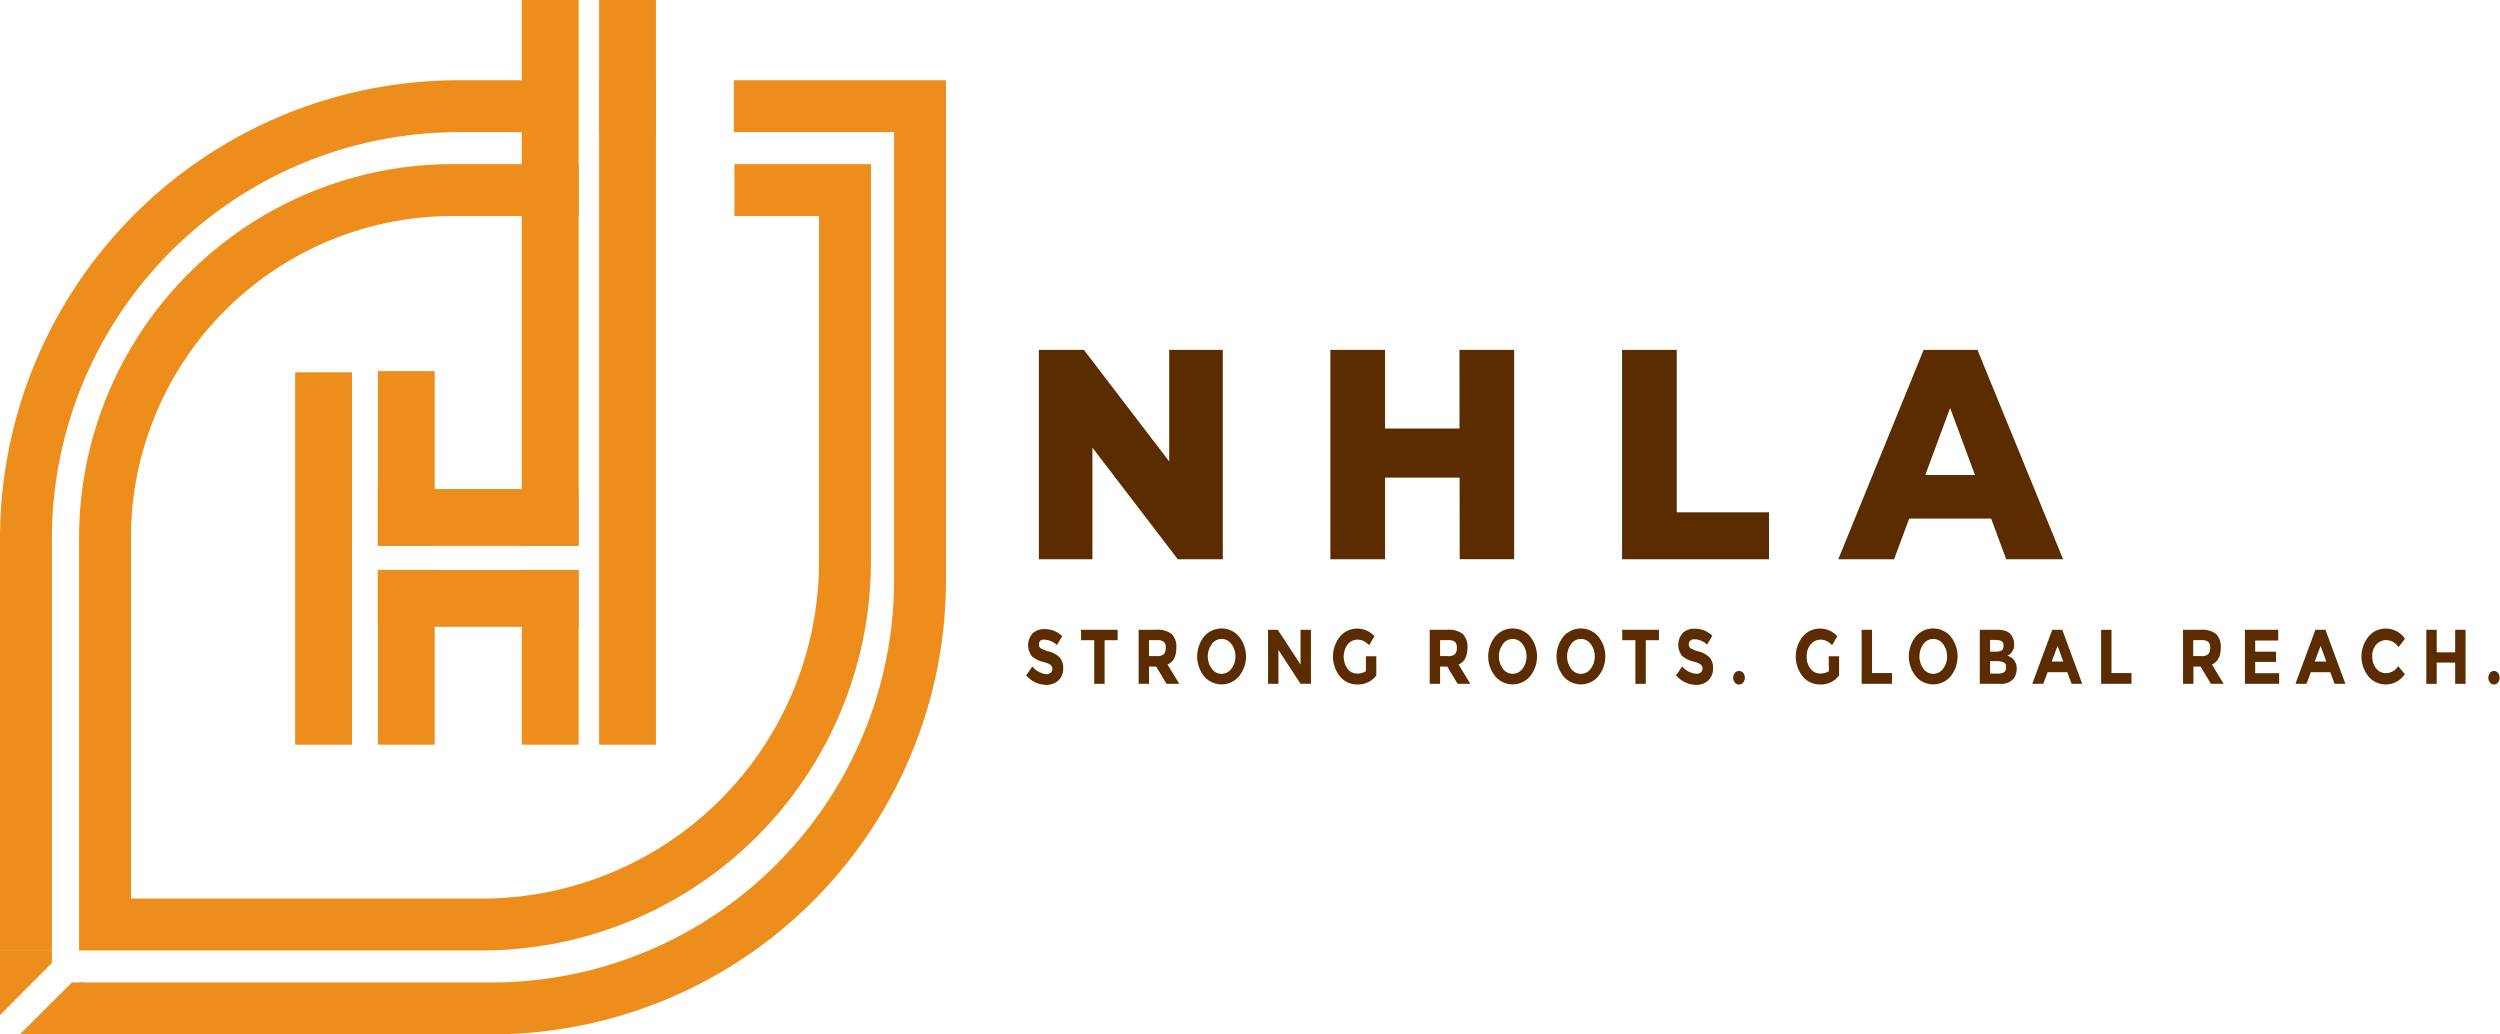 <svg xmlns="http://www.w3.org/2000/svg" viewBox="0 0 626.33 259.14"><defs><style>.cls-1{fill:#5b2c00;}.cls-2{fill:none;stroke:#ec8d1c;stroke-miterlimit:10;stroke-width:13px;}.cls-3{fill:#ec8d1c;}</style></defs><g id="Layer_2" data-name="Layer 2"><g id="Layer_1-2" data-name="Layer 1"><path class="cls-1" d="M260.27,140.11V87.66h11.28l26.7,34.92h-5.33V87.66h13.43v52.45H295.07l-26.71-34.92h5.33v34.92Z"/><path class="cls-1" d="M347,140.11h-13.7V87.66H347Zm19.64-20.46H346.06V107.37h20.61Zm-1-32h13.7v52.45H365.7Z"/><path class="cls-1" d="M406.38,140.11V87.66h13.7v40.69h23.11v11.76Z"/><path class="cls-1" d="M460.55,140.11l21.38-52.45h13.49l21.45,52.45H502.62L485.87,94.93h5.4l-16.74,45.18Zm11.69-10.19L475.77,119h23.66L503,129.92Z"/><path class="cls-1" d="M260.67,160.48a1.25,1.25,0,0,0-.38,1,1.11,1.11,0,0,0,.46.94,7.43,7.43,0,0,0,2.12.82,5.64,5.64,0,0,1,2.57,1.43,3.83,3.83,0,0,1,.92,2.77,3.92,3.92,0,0,1-1.18,3,4.24,4.24,0,0,1-3.09,1.14,6.68,6.68,0,0,1-5-2.39l1.55-2.21a5.19,5.19,0,0,0,3.48,1.92,1.62,1.62,0,0,0,1.12-.36,1.32,1.32,0,0,0,0-1.93,5.25,5.25,0,0,0-1.72-.73,7,7,0,0,1-3-1.46,4.51,4.51,0,0,1,.25-5.81,4.32,4.32,0,0,1,3-1,6.29,6.29,0,0,1,2.34.46,6.14,6.14,0,0,1,2,1.32l-1.32,2.21a4.71,4.71,0,0,0-3.13-1.34A1.41,1.41,0,0,0,260.67,160.48Z"/><path class="cls-1" d="M276.74,160.39v10.93h-2.6V160.39h-3.3v-2.61H280v2.61Z"/><path class="cls-1" d="M294.71,162.27q0,3.25-2.21,4.21l2.95,4.84h-3.2L289.66,167h-1.8v4.32h-2.59V157.78h4.41a5.65,5.65,0,0,1,3.87,1.06A4.44,4.44,0,0,1,294.71,162.27Zm-3.13,1.61a2.27,2.27,0,0,0,.48-1.6,1.83,1.83,0,0,0-.5-1.5,2.82,2.82,0,0,0-1.75-.41h-1.95v4h1.9A2.49,2.49,0,0,0,291.58,163.88Z"/><path class="cls-1" d="M310.39,169.45a5.71,5.71,0,0,1-8.7,0,8,8,0,0,1,0-10,5.73,5.73,0,0,1,8.7,0,7.92,7.92,0,0,1,0,10Zm-.88-5a4.89,4.89,0,0,0-1-3.09,3,3,0,0,0-4.92,0,5.26,5.26,0,0,0,0,6.17,3,3,0,0,0,4.92,0A4.84,4.84,0,0,0,309.51,164.47Z"/><path class="cls-1" d="M325.83,157.78h2.6v13.54h-2.6l-5.54-8.49v8.49h-2.6V157.78h2.43l5.71,8.72Z"/><path class="cls-1" d="M342.2,164.42h2.61v4.81a5.71,5.71,0,0,1-4.8,2.25,5.5,5.5,0,0,1-4.3-2,8,8,0,0,1,0-10,5.51,5.51,0,0,1,4.28-2,5.85,5.85,0,0,1,4.36,1.91L343,161.65a5,5,0,0,0-1.44-1.09,3.43,3.43,0,0,0-1.43-.3,3.19,3.19,0,0,0-2.5,1.17,5.29,5.29,0,0,0,0,6.16,3,3,0,0,0,2.33,1.15,4,4,0,0,0,2.25-.6Z"/><path class="cls-1" d="M367.64,162.27q0,3.25-2.22,4.21l2.95,4.84h-3.2L362.59,167h-1.8v4.32h-2.6V157.78h4.42a5.65,5.65,0,0,1,3.87,1.06A4.48,4.48,0,0,1,367.64,162.27Zm-3.13,1.61a2.27,2.27,0,0,0,.48-1.6,1.86,1.86,0,0,0-.5-1.5,2.84,2.84,0,0,0-1.75-.41h-1.95v4h1.9A2.51,2.51,0,0,0,364.51,163.88Z"/><path class="cls-1" d="M383.32,169.45a5.71,5.71,0,0,1-8.7,0,7.92,7.92,0,0,1,0-10,5.73,5.73,0,0,1,8.7,0,8,8,0,0,1,0,10Zm-.89-5a4.83,4.83,0,0,0-1-3.09,3,3,0,0,0-4.91,0,5.26,5.26,0,0,0,0,6.17,3,3,0,0,0,4.91,0A4.79,4.79,0,0,0,382.43,164.47Z"/><path class="cls-1" d="M400.41,169.45a5.71,5.71,0,0,1-8.7,0,8,8,0,0,1,0-10,5.73,5.73,0,0,1,8.7,0,7.92,7.92,0,0,1,0,10Zm-.88-5a4.89,4.89,0,0,0-1-3.09,3,3,0,0,0-4.92,0,5.26,5.26,0,0,0,0,6.17,3,3,0,0,0,4.92,0A4.84,4.84,0,0,0,399.53,164.47Z"/><path class="cls-1" d="M412.32,160.39v10.93h-2.6V160.39h-3.3v-2.61h9.2v2.61Z"/><path class="cls-1" d="M423.48,160.48a1.25,1.25,0,0,0-.38,1,1.11,1.11,0,0,0,.46.94,7.43,7.43,0,0,0,2.12.82,5.64,5.64,0,0,1,2.57,1.43,3.83,3.83,0,0,1,.92,2.77,3.92,3.92,0,0,1-1.18,3,4.24,4.24,0,0,1-3.09,1.14,6.68,6.68,0,0,1-5-2.39l1.55-2.21A5.19,5.19,0,0,0,425,168.8a1.62,1.62,0,0,0,1.12-.36,1.32,1.32,0,0,0,0-1.93,5.25,5.25,0,0,0-1.72-.73,7,7,0,0,1-3-1.46,4.51,4.51,0,0,1,.25-5.81,4.32,4.32,0,0,1,3-1,6.29,6.29,0,0,1,2.34.46,6.14,6.14,0,0,1,2,1.32l-1.32,2.21a4.71,4.71,0,0,0-3.13-1.34A1.41,1.41,0,0,0,423.48,160.48Z"/><path class="cls-1" d="M434.64,171a1.92,1.92,0,0,1,0-2.42,1.35,1.35,0,0,1,2.08,0,1.92,1.92,0,0,1,0,2.42,1.33,1.33,0,0,1-2.08,0Z"/><path class="cls-1" d="M458.14,164.42h2.61v4.81a5.7,5.7,0,0,1-4.79,2.25,5.51,5.51,0,0,1-4.31-2,8,8,0,0,1,0-10,5.52,5.52,0,0,1,4.28-2,5.83,5.83,0,0,1,4.36,1.91L459,161.65a5,5,0,0,0-1.44-1.09,3.38,3.38,0,0,0-1.42-.3,3.17,3.17,0,0,0-2.5,1.17,4.53,4.53,0,0,0-1,3.09,4.6,4.6,0,0,0,1,3.07,2.94,2.94,0,0,0,2.32,1.15,4,4,0,0,0,2.25-.6Z"/><path class="cls-1" d="M466.4,171.32V157.78H469v10.85h5v2.69Z"/><path class="cls-1" d="M488.68,169.45a5.71,5.71,0,0,1-8.7,0,8,8,0,0,1,0-10,5.73,5.73,0,0,1,8.7,0,8,8,0,0,1,0,10Zm-.88-5a4.89,4.89,0,0,0-1-3.09,3,3,0,0,0-4.92,0,5.26,5.26,0,0,0,0,6.17,3,3,0,0,0,4.92,0A4.84,4.84,0,0,0,487.8,164.47Z"/><path class="cls-1" d="M501.07,171.32H496V157.78h4.53a5.9,5.9,0,0,1,2,.32,2.87,2.87,0,0,1,1.29.9,3.83,3.83,0,0,1,.78,2.36,3,3,0,0,1-.88,2.36,2.22,2.22,0,0,1-.42.34c-.07.05-.21.12-.41.23a3,3,0,0,1,1.72,1.13,3.48,3.48,0,0,1,.64,2.14,3.94,3.94,0,0,1-.83,2.5A4,4,0,0,1,501.07,171.32Zm-2.49-8.06h1.23a3.68,3.68,0,0,0,1.61-.27c.35-.18.52-.57.52-1.17a1.31,1.31,0,0,0-.48-1.2,3.42,3.42,0,0,0-1.64-.29h-1.24Zm0,5.5h1.78a3.36,3.36,0,0,0,1.67-.32,1.32,1.32,0,0,0,.56-1.26,1.27,1.27,0,0,0-.59-1.24,4.46,4.46,0,0,0-1.89-.3h-1.53Z"/><path class="cls-1" d="M519,171.32l-1.08-2.92H513l-1.09,2.92h-2.76l5-13.54h2.51l5,13.54Zm-3.51-9.51L514,165.74h2.92Z"/><path class="cls-1" d="M526.4,171.32V157.78H529v10.85h5v2.69Z"/><path class="cls-1" d="M556.37,162.27q0,3.25-2.21,4.21l2.94,4.84h-3.19L551.32,167h-1.8v4.32h-2.6V157.78h4.42a5.65,5.65,0,0,1,3.87,1.06A4.48,4.48,0,0,1,556.37,162.27Zm-3.13,1.61a2.27,2.27,0,0,0,.48-1.6,1.86,1.86,0,0,0-.5-1.5,2.82,2.82,0,0,0-1.75-.41h-2v4h1.9A2.49,2.49,0,0,0,553.24,163.88Z"/><path class="cls-1" d="M570.77,157.78v2.69H565v2.79h5.21v2.58H565v2.81h6v2.67h-8.58V157.78Z"/><path class="cls-1" d="M584.89,171.32l-1.08-2.92h-4.88l-1.08,2.92h-2.77l5-13.54h2.52l5,13.54Zm-3.51-9.51-1.47,3.93h2.92Z"/><path class="cls-1" d="M597.69,168.65a3.66,3.66,0,0,0,3.13-1.77l1.67,2a5.78,5.78,0,0,1-4.67,2.6,5.65,5.65,0,0,1-4.44-2,8,8,0,0,1,0-10,5.57,5.57,0,0,1,4.34-2,5.83,5.83,0,0,1,4.8,2.53l-1.62,2.14a3.65,3.65,0,0,0-3.07-1.79,3.28,3.28,0,0,0-2.5,1.12,4.19,4.19,0,0,0-1,3,4.46,4.46,0,0,0,1,3A3,3,0,0,0,597.69,168.65Z"/><path class="cls-1" d="M615.1,157.78h2.6v13.54h-2.6V166h-4.63v5.33h-2.6V157.78h2.6v5.65h4.63Z"/><path class="cls-1" d="M623.82,171a2,2,0,0,1,0-2.42,1.33,1.33,0,0,1,1-.49,1.34,1.34,0,0,1,1,.49,2,2,0,0,1,0,2.42,1.35,1.35,0,0,1-1,.5A1.34,1.34,0,0,1,623.82,171Z"/><path class="cls-2" d="M184,47.62H211.7v93a91,91,0,0,1-91,91H26.31V134.76a87.14,87.14,0,0,1,87.15-87.14H145"/><rect class="cls-3" x="130.72" width="14.24" height="136.75"/><rect class="cls-3" x="73.95" y="93.28" width="14.24" height="93.28"/><rect class="cls-3" x="94.67" y="92.98" width="14.24" height="43.77"/><rect class="cls-3" x="94.67" y="142.79" width="14.24" height="43.77"/><rect class="cls-3" x="112.69" y="124.76" width="14.24" height="50.3" transform="translate(-30.1 269.72) rotate(-90)"/><rect class="cls-3" x="112.69" y="104.48" width="14.24" height="50.3" transform="translate(-9.82 249.45) rotate(-90)"/><rect class="cls-3" x="130.72" y="142.79" width="14.24" height="43.77"/><rect class="cls-3" x="150.1" width="14.24" height="186.56"/><line class="cls-2" x1="164.35" y1="26.61" x2="150.11" y2="26.61"/><path class="cls-2" d="M183.86,26.61H230.5V145.28A107.36,107.36,0,0,1,123.13,252.64H19.82"/><path class="cls-2" d="M6.5,238.23V135A108.38,108.38,0,0,1,114.89,26.61h28.49"/><polygon class="cls-3" points="13 241.26 0 254.31 0 238.22 13 238.22 13 241.26"/><polygon class="cls-3" points="18.01 246.14 4.95 259.14 21.04 259.14 21.04 246.14 18.01 246.14"/></g></g></svg>